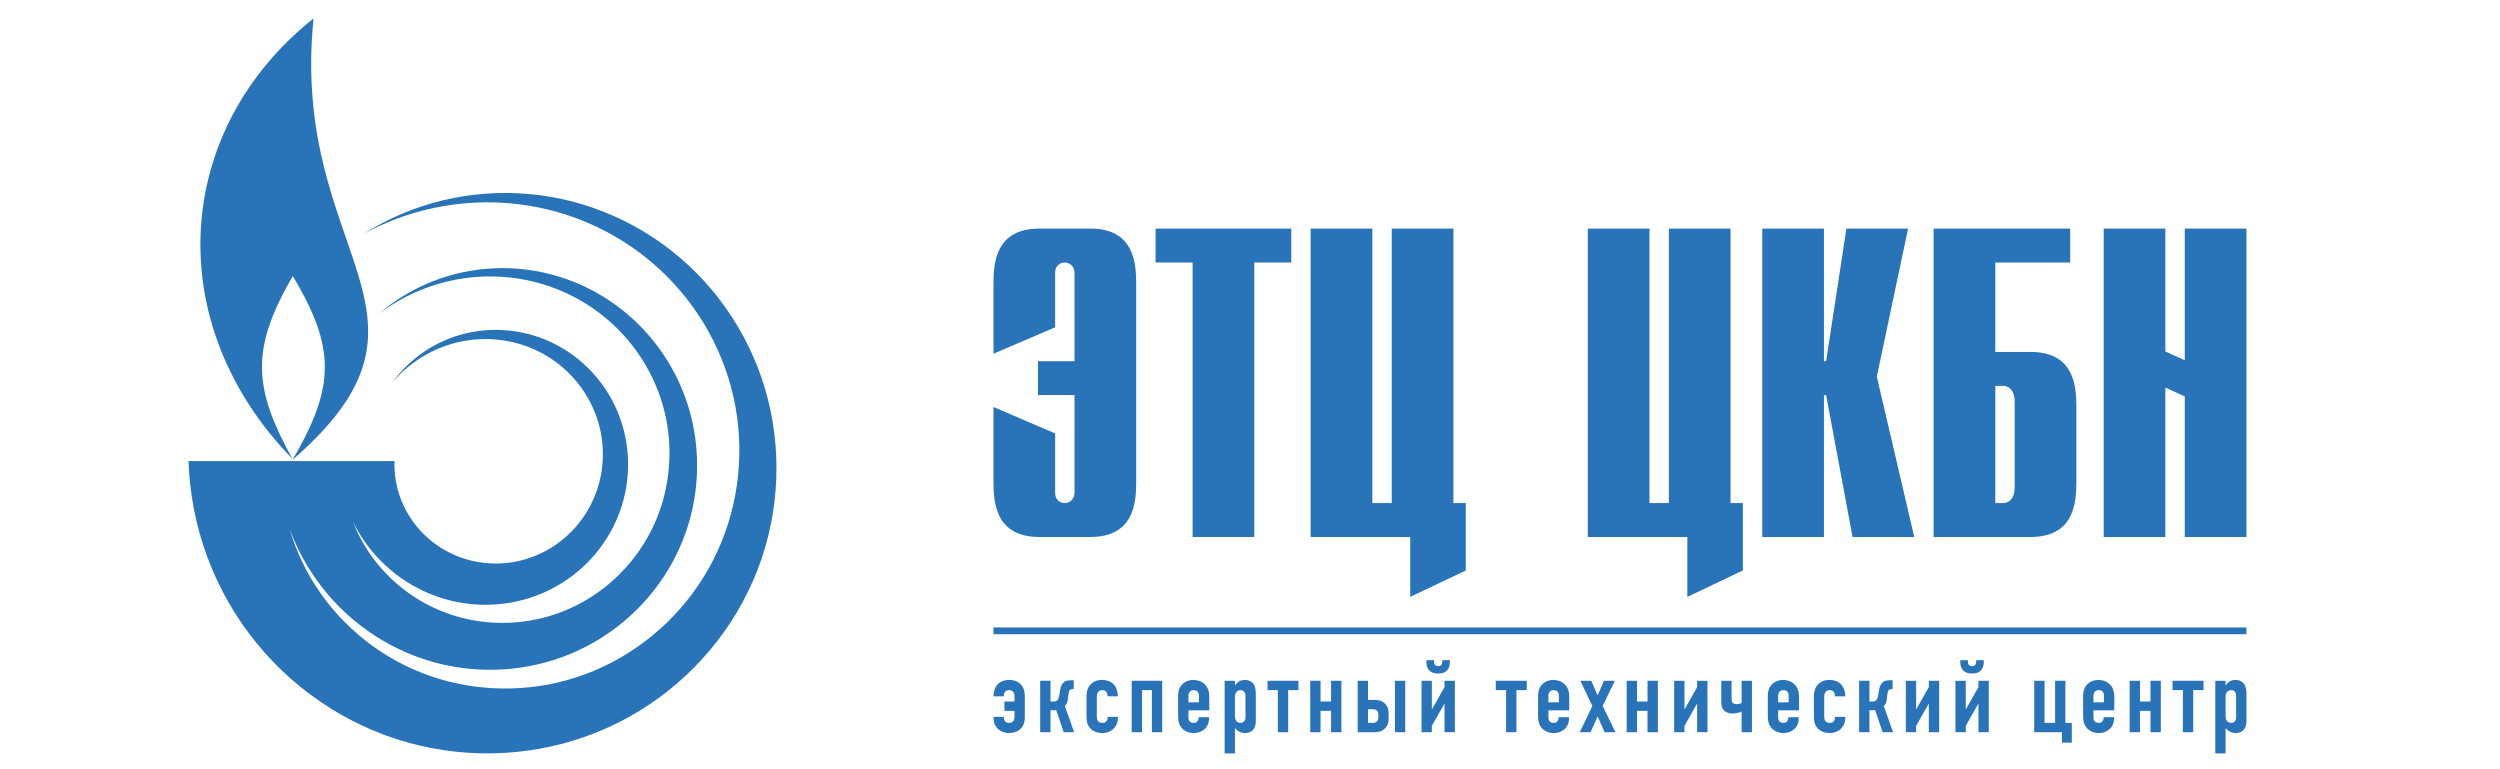 <?xml version="1.0" encoding="UTF-8"?> <!-- Creator: CorelDRAW 2019 (64-Bit) --> <svg xmlns="http://www.w3.org/2000/svg" xmlns:xlink="http://www.w3.org/1999/xlink" xml:space="preserve" width="130mm" height="40mm" style="shape-rendering:geometricPrecision; text-rendering:geometricPrecision; image-rendering:optimizeQuality; fill-rule:evenodd; clip-rule:evenodd" viewBox="0 0 13000 4000"> <defs> <style type="text/css"> <![CDATA[ .str0 {stroke:#2974B9;stroke-width:35.28;stroke-miterlimit:4} .fil1 {fill:none;fill-rule:nonzero} .fil0 {fill:#2974B9;fill-rule:nonzero} ]]> </style> </defs> <g id="Слой_x0020_1">  <path class="fil0" d="M5166.07 3619.31c0,-21.06 6.9,-45.31 21.43,-60.43 13.41,-14.56 35.91,-23.21 61.62,-23.21 26.3,0 44.04,9.72 55.31,20 22.5,20.47 24.64,48.01 24.64,69.56l0 92.25c0,23.21 0.59,49.12 -20.87,71.22 -14.56,15.13 -37.54,23.18 -61.7,23.18 -24.16,0 -41.82,-8.62 -53.65,-18.33 -11.82,-10.28 -26.78,-29.09 -26.78,-60.92l0 -4.84 53.57 0 0 4.34c0,5.35 2.7,13.4 5.91,17.77 6.39,8.05 16.11,9.12 21.43,9.12 12.9,0 19.4,-5.94 22.02,-9.12 4.85,-6.03 6.42,-15.13 6.42,-22.7l0 -30.75 -52.49 0 0 -48.52 52.49 0 0 -24.25c0,-9.24 -0.98,-18.45 -7.49,-25.99 -6.39,-7.5 -14.44,-9.13 -20.95,-9.13 -10.67,0 -17.66,4.85 -21.43,10.28 -3.8,4.84 -5.91,12.42 -5.91,17.74l0 4.39 -53.57 0 0 -1.66z"></path> <path class="fil0" d="M5479.84 3647.93c11.24,0 17.15,-2.15 22.51,-12.99 4.25,-8.64 5.91,-18.36 6.98,-25.93l3.21 -19.38c1.63,-10.19 4.84,-24.27 12.31,-34.44 11.35,-15.71 29,-17.85 46.18,-17.85l12.31 0 0 45.79 -6.99 0c-6.39,0 -11.23,2.7 -13.97,5.43 -2.14,2.7 -4.25,7.58 -5.82,18.33l-2.71 19.97c-1.63,12.42 -2.14,22.14 -5.91,30.19 -3.21,6.98 -6.99,10.87 -10.79,13.49l48.33 136.97 -54.13 0 -38.61 -114.27 -30.19 0 0 114.27 -53.53 0 0 -267.47 53.53 0 0 107.89 17.29 0z"></path> <path class="fil0" d="M5759.23 3620.97l0 -3.8c0,-6.5 -2.11,-13.49 -5.91,-18.33 -3.69,-5.43 -10.68,-10.28 -21.43,-10.28 -6.42,0 -14.45,1.63 -20.87,9.13 -6.51,7.54 -7.58,16.75 -7.58,25.99l0 103.52c0,7.57 1.67,16.67 6.42,22.7 2.71,3.18 9.13,9.12 22.03,9.12 8.05,0 15.6,-1.55 21.43,-9.12 4.84,-6.03 5.91,-11.94 5.91,-17.77l0 -4.34 53.65 0 0 4.84c0,31.83 -14.93,50.64 -26.75,60.92 -11.86,9.71 -29.52,18.33 -53.68,18.33 -24.13,0 -47.23,-8.05 -61.7,-23.18 -21.43,-22.1 -20.95,-48.01 -20.95,-71.22l0 -92.25c0,-21.55 2.14,-49.09 24.75,-69.56 11.24,-10.28 28.89,-20 55.2,-20 25.82,0 48.32,8.65 61.7,23.21 14.56,15.12 21.43,39.37 21.43,60.43l0 1.66 -53.65 0z"></path> <polygon class="fil0" points="5884.77,3540.04 6043.49,3540.04 6043.49,3807.51 5989.84,3807.51 5989.84,3588.56 5938.34,3588.56 5938.34,3807.51 5884.77,3807.51 "></polygon> <path class="fil0" d="M6179.82 3728.27c0,8.05 0.48,16.78 6.87,23.26 4.39,4.76 11.86,7.49 20.47,7.49 9.13,0 16.11,-3.21 21.46,-11.35 3.18,-5.35 4.84,-12.33 4.84,-18.25l53.65 0 0 2.03c0,20.08 -3.77,46.47 -30.07,65.31 -13.41,9.8 -31.63,15.12 -49.88,15.12 -24.72,0 -47.82,-10.17 -61.78,-25.88 -18.73,-21.07 -19.21,-48.52 -19.21,-64.72l0 -102.45c0,-18.92 3.66,-45.42 26.28,-64.82 12.33,-10.76 30.47,-18.34 53.08,-18.34 23.09,0 42.38,7.58 55.79,19.52 23.65,20.36 26.86,47.42 26.86,68.49l0 70.04 -108.36 0 0 34.55zm54.71 -76.06l0 0 0 -35.04c0,-7.07 -1.07,-14.56 -7.57,-21.03 -4.28,-4.4 -11.26,-7.58 -19.8,-7.58 -9.09,0 -16.67,3.77 -20.95,9.13 -5.32,6.47 -6.39,14.64 -6.39,21.62l0 32.9 54.71 0z"></path> <path class="fil0" d="M6421.67 3563.72l0.59 0c4.28,-6.98 11.26,-13.96 18.13,-18.84 9.72,-6.47 22.02,-9.21 32.81,-9.21 26.78,0 40.27,14.56 44.52,20.48 11.75,16.19 12.34,38.33 12.34,55.59l0 139.23c0,12.89 -1.58,30.75 -15.55,45.31 -10.75,11.23 -24.24,15.6 -39.76,15.6 -15.52,0 -25.71,-4.37 -35.31,-10.17 -7.07,-4.36 -12.9,-9.8 -17.77,-15.71l0 131.65 -53.65 0 0 -377.61 53.65 0 0 23.68zm0 159.68l0 0c0,8.73 0.59,18.36 8.56,26.98 3.77,3.88 10.16,8.64 20.36,8.64 8.14,0 13.97,-2.73 18.81,-8.05 6.5,-7.1 6.98,-15.15 6.98,-21.55l0 -108.45c0,-9.23 0,-16.81 -6.98,-24.27 -4.84,-5.44 -10.67,-8.14 -18.81,-8.14 -10.2,0 -16.59,4.85 -20.36,8.62 -7.97,8.64 -8.56,18.36 -8.56,26.98l0 99.24z"></path> <polygon class="fil0" points="6698.46,3588.56 6698.46,3807.51 6644.81,3807.51 6644.81,3588.56 6591.17,3588.56 6591.17,3540.04 6752.11,3540.04 6752.11,3588.56 "></polygon> <polygon class="fil0" points="6813.25,3540.04 6866.78,3540.04 6866.78,3647.93 6921.61,3647.93 6921.61,3540.04 6975.26,3540.04 6975.26,3807.51 6921.61,3807.51 6921.61,3696.45 6866.78,3696.45 6866.78,3807.51 6813.25,3807.51 "></polygon> <path class="fil0" d="M7113.61 3540.04l0 99.24 27.85 0c19.89,0 40.84,1.66 57.9,17.29 9.72,8.62 21.55,25.32 21.55,50.16l0 30.16c0,12.42 -1.64,35.62 -21.55,53.36 -17.65,15.72 -38.01,17.26 -57.9,17.26l-81.49 0 0 -267.47 53.64 0zm0 218.98l0 0 24.64 0c6.99,0 16.68,-1.07 23.1,-9.12 5.32,-6.03 5.91,-13.01 5.91,-18.93l0 -15.12c0,-5.83 -1.07,-14.08 -6.39,-19.91 -6.51,-7.07 -15.04,-8.03 -22.62,-8.03l-24.64 0 0 71.11zm140.08 -218.98l0 0 53.56 0 0 267.47 -53.56 0 0 -267.47z"></path> <path class="fil0" d="M7445.6 3540.04l0 149.42 65.96 -116.53 0 -32.89 53.67 0 0 267.47 -53.67 0 0 -149.39 -65.96 116.5 0 32.89 -53.64 0 0 -267.47 53.64 0zm93.92 -99.83l0 0c0,14.56 -2.25,32.89 -16.11,46.86 -13.4,13.57 -32.21,15.15 -45.11,15.15 -12.9,0 -31.63,-1.58 -45,-15.15 -14,-13.97 -16.14,-32.3 -16.14,-46.86l0 -7.07 39.79 0 0 8.14c0,3.29 0.96,9.12 2.03,11.94 1.66,4.28 7.01,10.76 19.32,10.76 12.31,0 17.74,-6.48 19.29,-10.76 1.18,-2.82 2.25,-8.65 2.25,-11.94l0 -8.14 39.68 0 0 7.07z"></path> <polygon class="fil0" points="7885.48,3588.56 7885.48,3807.51 7831.83,3807.51 7831.83,3588.56 7778.08,3588.56 7778.08,3540.04 7939.13,3540.04 7939.13,3588.56 "></polygon> <path class="fil0" d="M8051.69 3728.27c0,8.05 0.48,16.78 6.98,23.26 4.25,4.76 11.83,7.49 20.36,7.49 9.13,0 16.11,-3.21 21.43,-11.35 3.33,-5.35 4.88,-12.33 4.88,-18.25l53.64 0 0 2.03c0,20.08 -3.69,46.47 -29.99,65.31 -13.49,9.8 -31.62,15.12 -49.96,15.12 -24.64,0 -47.73,-10.17 -61.61,-25.88 -18.82,-21.07 -19.41,-48.52 -19.41,-64.72l0 -102.45c0,-18.92 3.81,-45.42 26.31,-64.82 12.3,-10.76 30.66,-18.34 53.08,-18.34 23.06,0 42.38,7.58 55.87,19.52 23.57,20.36 26.78,47.42 26.78,68.49l0 70.04 -108.36 0 0 34.55zm54.69 -76.06l0 0 0 -35.04c0,-7.07 -1.04,-14.56 -7.47,-21.03 -4.36,-4.4 -11.23,-7.58 -19.88,-7.58 -9.12,0 -16.58,3.77 -20.86,9.13 -5.44,6.47 -6.48,14.64 -6.48,21.62l0 32.9 54.69 0z"></path> <polygon class="fil0" points="8280.16,3671.1 8217.95,3540.04 8274.33,3540.04 8307.59,3616.1 8340.79,3540.04 8397.14,3540.04 8333.89,3671.1 8400.35,3807.51 8344.09,3807.51 8307.59,3725.54 8271.04,3807.51 8214.77,3807.51 "></polygon> <polygon class="fil0" points="8458.76,3540.04 8512.4,3540.04 8512.4,3647.93 8567.12,3647.93 8567.12,3540.04 8620.88,3540.04 8620.88,3807.51 8567.12,3807.51 8567.12,3696.45 8512.4,3696.45 8512.4,3807.51 8458.76,3807.51 "></polygon> <polygon class="fil0" points="8759.21,3540.04 8759.21,3689.46 8825.19,3572.93 8825.19,3540.04 8878.84,3540.04 8878.84,3807.51 8825.19,3807.51 8825.19,3658.12 8759.21,3774.62 8759.21,3807.51 8705.56,3807.51 8705.56,3540.04 "></polygon> <path class="fil0" d="M9056.39 3699.74c-13.37,6.39 -30.66,10.28 -46.66,10.28 -11.83,0 -30.67,-1.75 -44.04,-15.12 -14.45,-14.08 -15.04,-31.35 -15.04,-45.9l0 -108.96 53.65 0 0 95.38c0,5.52 0.59,13.58 6.39,19.49 6.02,5.91 13.97,6.5 19.4,6.5 12.34,0 20.39,-2.73 26.3,-5.91l0 -115.46 53.65 0 0 267.47 -53.65 0 0 -107.77z"></path> <path class="fil0" d="M9246.37 3728.27c0,8.05 0.45,16.78 6.87,23.26 4.36,4.76 11.83,7.49 20.39,7.49 9.09,0 16.08,-3.21 21.51,-11.35 3.21,-5.35 4.76,-12.33 4.76,-18.25l53.65 0 0 2.03c0,20.08 -3.69,46.47 -29.96,65.31 -13.41,9.8 -31.66,15.12 -49.96,15.12 -24.67,0 -47.76,-10.17 -61.62,-25.88 -18.84,-21.07 -19.4,-48.52 -19.4,-64.72l0 -102.45c0,-18.92 3.77,-45.42 26.27,-64.82 12.34,-10.76 30.67,-18.34 53.17,-18.34 23.09,0 42.3,7.58 55.79,19.52 23.57,20.36 26.89,47.42 26.89,68.49l0 70.04 -108.36 0 0 34.55zm54.69 -76.06l0 0 0 -35.04c0,-7.07 -1.16,-14.56 -7.55,-21.03 -4.28,-4.4 -11.26,-7.58 -19.88,-7.58 -9.13,0 -16.62,3.77 -20.87,9.13 -5.43,6.47 -6.39,14.64 -6.39,21.62l0 32.9 54.69 0z"></path> <path class="fil0" d="M9541.86 3620.97l0 -3.8c0,-6.5 -2.14,-13.49 -6.02,-18.33 -3.66,-5.43 -10.65,-10.28 -21.32,-10.28 -6.51,0 -14.56,1.63 -20.98,9.13 -6.39,7.54 -7.55,16.75 -7.55,25.99l0 103.52c0,7.57 1.64,16.67 6.51,22.7 2.7,3.18 9.09,9.12 22.02,9.12 8.02,0 15.52,-1.55 21.32,-9.12 4.87,-6.03 6.02,-11.94 6.02,-17.77l0 -4.34 53.65 0 0 4.84c0,31.83 -15.04,50.64 -26.87,60.92 -11.74,9.71 -29.48,18.33 -53.64,18.33 -24.16,0 -47.17,-8.05 -61.7,-23.18 -21.46,-22.1 -20.96,-48.01 -20.96,-71.22l0 -92.25c0,-21.55 2.12,-49.09 24.73,-69.56 11.26,-10.28 28.92,-20 55.2,-20 25.82,0 48.32,8.65 61.7,23.21 14.56,15.12 21.54,39.37 21.54,60.43l0 1.66 -53.65 0z"></path> <path class="fil0" d="M9738.03 3647.93c11.35,0 17.18,-2.15 22.62,-12.99 4.25,-8.64 5.91,-18.36 6.98,-25.93l3.21 -19.38c1.63,-10.19 4.85,-24.27 12.31,-34.44 11.26,-15.71 29,-17.85 46.18,-17.85l12.31 0 0 45.79 -6.99 0c-6.39,0 -11.23,2.7 -13.85,5.43 -2.14,2.7 -4.37,7.58 -5.91,18.33l-2.74 19.97c-1.63,12.42 -2.14,22.14 -5.91,30.19 -3.21,6.98 -6.98,10.87 -10.67,13.49l48.32 136.97 -54.24 0 -38.72 -114.27 -29.96 0 0 114.27 -53.65 0 0 -267.47 53.65 0 0 107.89 17.06 0z"></path> <polygon class="fil0" points="9963.89,3540.04 9963.89,3689.46 10029.87,3572.93 10029.87,3540.04 10083.63,3540.04 10083.63,3807.51 10029.87,3807.51 10029.87,3658.12 9963.89,3774.62 9963.89,3807.51 9910.35,3807.51 9910.35,3540.04 "></polygon> <path class="fil0" d="M10221.87 3540.04l0 149.42 66.07 -116.53 0 -32.89 53.64 0 0 267.47 -53.64 0 0 -149.39 -66.07 116.5 0 32.89 -53.56 0 0 -267.47 53.56 0zm94 -99.83l0 0c0,14.56 -2.22,32.89 -16.19,46.86 -13.41,13.57 -32.1,15.15 -45.03,15.15 -12.9,0 -31.63,-1.58 -45,-15.15 -13.97,-13.97 -16.11,-32.3 -16.11,-46.86l0 -7.07 39.68 0 0 8.14c0,3.29 1.07,9.12 2.14,11.94 1.55,4.28 6.98,10.76 19.29,10.76 12.33,0 17.77,-6.48 19.32,-10.76 1.07,-2.82 2.14,-8.65 2.14,-11.94l0 -8.14 39.76 0 0 7.07z"></path> <polygon class="fil0" points="10578.02,3540.04 10631.76,3540.04 10631.76,3759.02 10686.5,3759.02 10686.5,3540.04 10740.15,3540.04 10740.15,3759.02 10773.41,3759.02 10773.41,3861.56 10722.38,3861.56 10722.38,3807.51 10578.02,3807.51 "></polygon> <path class="fil0" d="M10886.05 3728.27c0,8.05 0.4,16.78 6.9,23.26 4.25,4.76 11.83,7.49 20.36,7.49 9.12,0 16.11,-3.21 21.43,-11.35 3.32,-5.35 4.87,-12.33 4.87,-18.25l53.65 0 0 2.03c0,20.08 -3.77,46.47 -29.99,65.31 -13.38,9.8 -31.71,15.12 -49.96,15.12 -24.64,0 -47.73,-10.17 -61.62,-25.88 -18.89,-21.07 -19.4,-48.52 -19.4,-64.72l0 -102.45c0,-18.92 3.8,-45.42 26.3,-64.82 12.34,-10.76 30.56,-18.34 53.17,-18.34 22.98,0 42.3,7.58 55.79,19.52 23.57,20.36 26.78,47.42 26.78,68.49l0 70.04 -108.28 0 0 34.55zm54.61 -76.06l0 0 0 -35.04c0,-7.07 -1.05,-14.56 -7.47,-21.03 -4.25,-4.4 -11.23,-7.58 -19.88,-7.58 -9.12,0 -16.59,3.77 -20.87,9.13 -5.43,6.47 -6.39,14.64 -6.39,21.62l0 32.9 54.61 0z"></path> <polygon class="fil0" points="11074.17,3540.04 11127.81,3540.04 11127.81,3647.93 11182.53,3647.93 11182.53,3540.04 11236.29,3540.04 11236.29,3807.51 11182.53,3807.51 11182.53,3696.45 11127.81,3696.45 11127.81,3807.51 11074.17,3807.51 "></polygon> <polygon class="fil0" points="11404.69,3588.56 11404.69,3807.51 11350.96,3807.51 11350.96,3588.56 11297.32,3588.56 11297.32,3540.04 11458.37,3540.04 11458.37,3588.56 "></polygon> <path class="fil0" d="M11573.04 3563.72l0.56 0c4.29,-6.98 11.27,-13.96 18.25,-18.84 9.72,-6.47 22.03,-9.21 32.7,-9.21 26.86,0 40.27,14.56 44.63,20.48 11.75,16.19 12.31,38.33 12.31,55.59l0 139.23c0,12.89 -1.63,30.75 -15.63,45.31 -10.64,11.23 -24.13,15.6 -39.68,15.6 -15.51,0 -25.71,-4.37 -35.4,-10.17 -6.98,-4.36 -12.89,-9.8 -17.74,-15.71l0 131.65 -53.56 0 0 -377.61 53.56 0 0 23.68zm0 159.68l0 0c0,8.73 0.56,18.36 8.62,26.98 3.69,3.88 10.19,8.64 20.39,8.64 8.14,0 13.97,-2.73 18.81,-8.05 6.42,-7.1 6.9,-15.15 6.9,-21.55l0 -108.45c0,-9.23 0,-16.81 -6.9,-24.27 -4.84,-5.44 -10.67,-8.14 -18.81,-8.14 -10.2,0 -16.7,4.85 -20.39,8.62 -8.06,8.64 -8.62,18.36 -8.62,26.98l0 99.24z"></path> <path class="fil0" d="M5486.72 2253.86l0 309.21c0,41.34 32.1,52.78 50.35,52.78 29.88,0 50.46,-25.21 50.46,-52.78l0 -508.56 -190.17 0 0 -176.37 190.17 0 0 -460.46c0,-27.46 -20.58,-52.67 -50.46,-52.67 -18.25,0 -50.35,11.44 -50.35,52.67l0 284.17 -320.65 137.48 0 -364.32c0,-112.25 13.69,-286.37 238.19,-286.37l265.81 0c224.5,0 238.19,174.12 238.19,286.37l0 1030.84c0,112.22 -13.69,286.4 -238.19,286.4l-265.81 0c-224.5,0 -238.19,-174.18 -238.19,-286.4l0 -389.44 320.65 137.45z"></path> <polygon class="fil0" points="6201.53,1365.01 6009.05,1365.01 6009.05,1188.64 6714.68,1188.64 6714.68,1365.01 6522.2,1365.01 6522.2,2792.25 6201.53,2792.25 "></polygon> <polygon class="fil0" points="6815.47,1188.64 7136.2,1188.64 7136.2,2615.85 7237.02,2615.85 7237.02,1188.64 7557.77,1188.64 7557.77,2615.85 7621.89,2615.85 7621.89,2966.37 7333.16,3103.77 7333.16,2792.25 6815.47,2792.25 "></polygon> <polygon class="fil0" points="8256.48,1188.64 8577.23,1188.64 8577.23,2615.85 8678.02,2615.85 8678.02,1188.64 8998.78,1188.64 8998.78,2615.85 9062.98,2615.85 9062.98,2966.37 8774.16,3103.77 8774.16,2792.25 8256.48,2792.25 "></polygon> <polygon class="fil0" points="9163.8,1188.64 9484.53,1188.64 9484.53,1878.14 9495.88,1878.14 9601.34,1188.64 9922.07,1188.64 9759.38,1958.37 9954.09,2792.25 9633.36,2792.25 9495.88,2054.51 9484.53,2054.51 9484.53,2792.25 9163.8,2792.25 "></polygon> <path class="fil0" d="M10054.9 1188.64l710.17 0 0 176.37 -389.44 0 0 465.09 183.27 0c224.59,0 238.27,174.06 238.27,286.31l0 389.44c0,112.22 -13.68,286.4 -238.27,286.4l-504 0 0 -1603.61zm361.96 1427.21l0 0c34.35,0 59.59,-29.77 59.59,-80.23l0 -448.89c0,-50.47 -25.24,-80.23 -59.59,-80.23l-41.23 0 0 609.35 41.23 0z"></path> <polygon class="fil0" points="11360.76,2792.25 11360.76,2061.5 11259.95,2015.59 11259.95,2792.25 10939.22,2792.25 10939.22,1188.64 11259.95,1188.64 11259.95,1827.79 11360.76,1873.66 11360.76,1188.64 11681.49,1188.64 11681.49,2792.25 "></polygon> <line class="fil1 str0" x1="5165.99" y1="3280.34" x2="11681.49" y2="3280.34"></line> <path class="fil0" d="M1630.36 95.82c-732.39,582.6 -794.57,1589.05 -109.63,2290.09 -94.6,-169.47 -146.98,-303.66 -156.78,-433.65 -11.94,-159.7 40.44,-312.98 158.41,-516.62 122.25,203.64 177.08,356.92 164.94,516.62 -10,130.58 -64.71,265.33 -164.43,435.79 0.28,0.28 0.48,0.59 0.76,0.88 878.99,-763.93 -18.03,-1057.01 106.73,-2293.11z"></path> <path class="fil0" d="M4017.58 2192.95c-51.34,-313.26 -210.14,-603.35 -438.13,-813.8 -227.04,-211.97 -522.93,-343.23 -825.72,-369.92 -302.7,-28.14 -610.53,45.79 -861.22,206.08 261.17,-142.92 566.66,-192.88 853.73,-146.3 287.47,45.12 554.19,188.12 748.5,395.72 195.41,206.76 317.66,475.98 343.73,752.38 27.85,276.69 -37.93,557.76 -182.09,787.19 -143.2,230.33 -362.37,408.37 -610.05,500.43 -247,93.04 -523.12,99.35 -769.05,23.37 -246.53,-74.99 -462.69,-233.99 -607.64,-439.48 -72.85,-102.65 -127.76,-216.45 -162.88,-335.09 -0.59,-1.95 -1.07,-3.89 -1.66,-5.94 1.94,5.26 3.6,10.5 5.55,15.62 45.5,119.15 111.18,229.74 192.76,325.89 162.6,192.79 390.2,326.38 633.62,373.41 243.03,47.85 498.68,10.98 714.14,-102.14 215.58,-112.05 388.29,-297.35 484.23,-515.26 97.1,-217.8 114.76,-465.51 55.28,-690.77 -58.97,-225.85 -196.73,-426.58 -380.29,-562.04 -182.99,-136.78 -411.06,-206.45 -634.49,-197.41 -223.15,7.27 -440.36,93.41 -605.38,236.81 174.31,-132.22 391.75,-200.93 605.86,-193.75 213.54,5.55 421.74,85.98 580.54,221.88 159.61,134.95 269.61,323.26 307.94,523.6 38.92,200.26 8.25,411.38 -84.79,587.28 -92.18,176.65 -244.78,318.22 -422.79,396 -177.47,78.68 -380.31,92.76 -563.3,43.87 -183.16,-48.32 -345.77,-160.66 -455.2,-309.8 -42.61,-57.53 -77.05,-120.5 -102.85,-186.34 32.11,64.4 72.49,124.25 120.31,176.85 121.85,135.43 291.35,224.22 468.21,247 44.35,5.92 88,7.78 133.11,5.92 42.98,-1.83 87.61,-7.66 130.31,-17.07 85.94,-18.92 167.92,-52.97 240.89,-100.03 146.49,-93.32 256.01,-238.18 305.49,-400.39 50.27,-161.93 40.27,-338.3 -24.84,-490.23 -64.41,-152.13 -183.27,-277.08 -326.95,-348.78 -143.68,-72.88 -310.06,-90.51 -462.18,-53.64 -152.33,36.07 -287.27,128.04 -376.71,250.69 99.24,-114.99 238.07,-192.01 383.97,-214.11 145.43,-22.9 297.27,7.15 418.84,82.26 122.45,74.4 215.3,191.8 258.64,323.65 44.04,131.26 38.8,276.69 -11.52,401.07 -49.79,124.76 -144.47,228.67 -259.73,289.11 -57.34,30.47 -119.72,50.26 -182.99,58.71 -31.91,4.17 -63.06,5.72 -95.95,4.34 -30.64,-1.35 -62.85,-5.21 -93.32,-12.11 -122.73,-26.59 -232.56,-97.89 -306,-194.9 -36.87,-48.33 -64.6,-102.65 -82.18,-159.51 -8.61,-28.33 -14.84,-57.34 -18.41,-86.65 -1.86,-14.64 -2.93,-29.29 -3.41,-44.05 -0.28,-7.15 -0.4,-15.23 -0.28,-21.51l0.39 -13.49 -1071.39 0 2.93 55c1.43,24.05 3.58,44.16 5.83,66.26 4.64,43.37 11.43,86.46 19.57,129.23 16.42,85.56 40.38,169.48 70.43,250.89 60.66,162.49 147.76,314.05 256.52,446.78 216.76,266.12 520.22,455.87 849.12,531.65 328.19,77.02 676.59,42.5 977.83,-94.79 301.33,-136.21 550.98,-372.46 702.79,-658.35 153.4,-285.55 205.38,-619.09 152.33,-931.29z"></path> </g> </svg> 